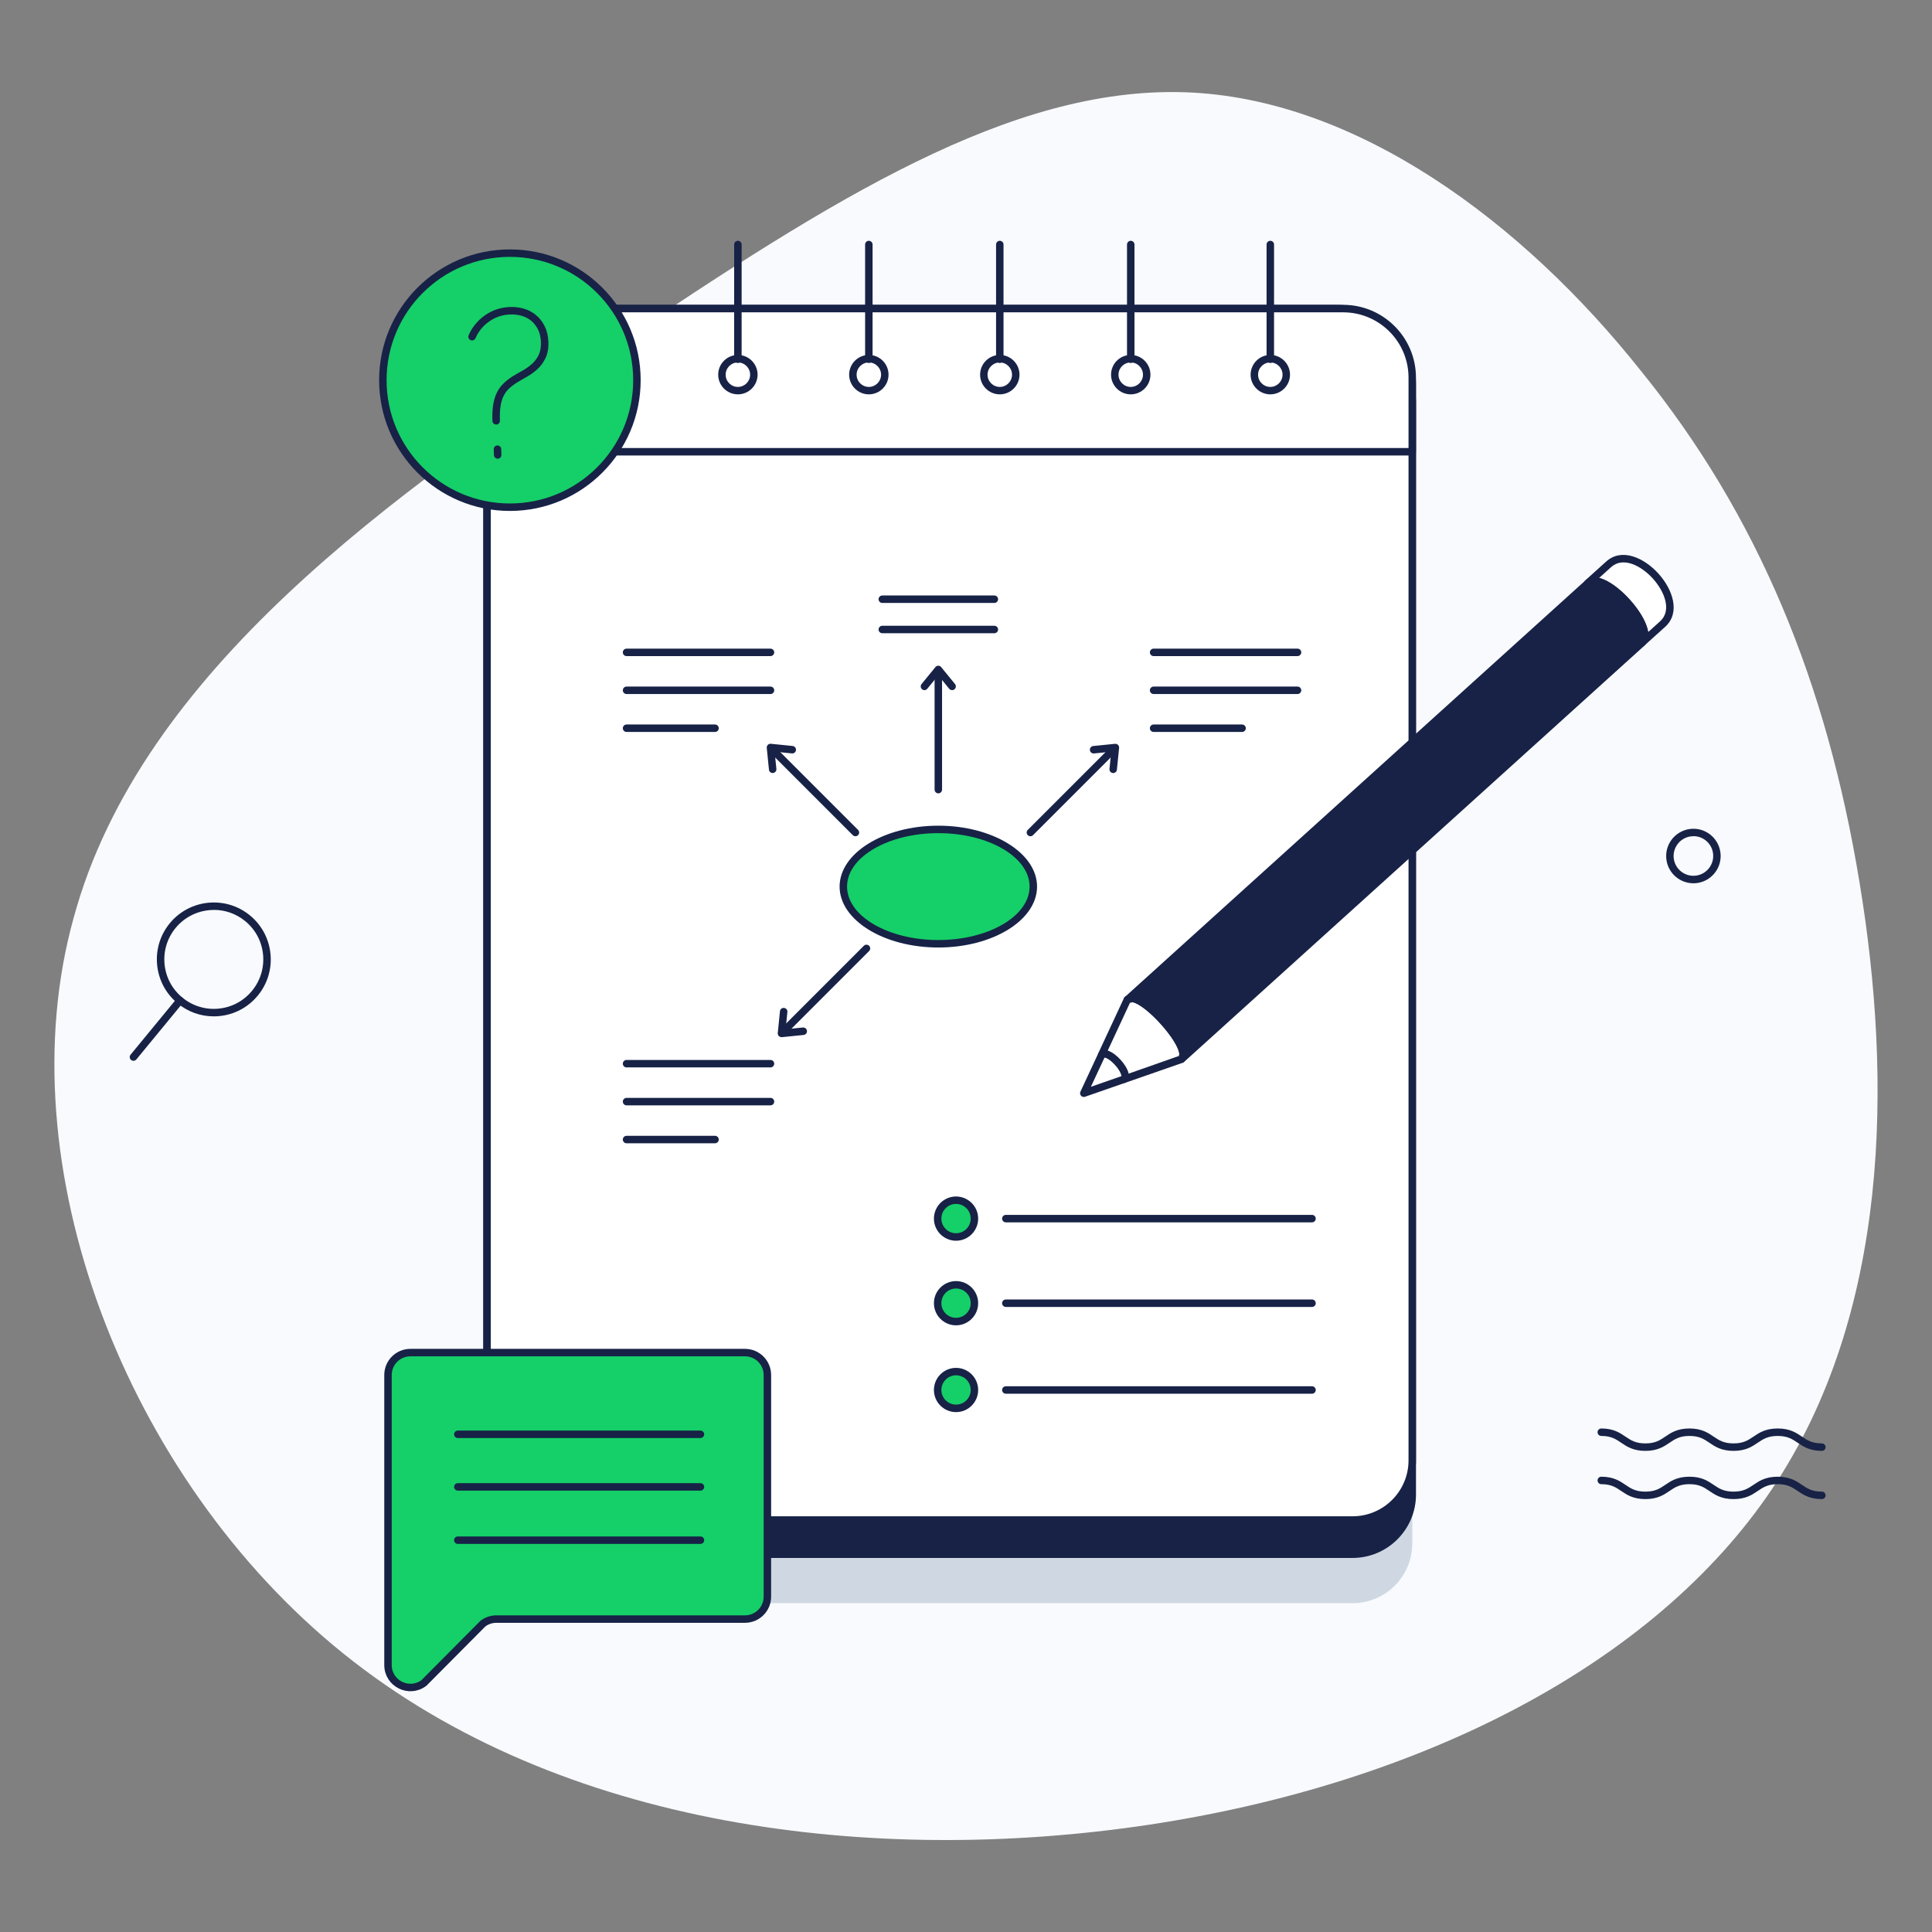 <?xml version="1.0" encoding="UTF-8"?><svg id="Layer_1" xmlns="http://www.w3.org/2000/svg" viewBox="0 0 518 518"><rect x="0" y="0" width="518" height="518" fill="#808080" stroke="none"/><defs><style>.cls-1{fill:#172246;}.cls-1,.cls-2,.cls-3,.cls-4,.cls-5{stroke-width:0px;}.cls-2,.cls-6,.cls-7{fill:#15cf68;}.cls-3{fill:#fff;}.cls-6{stroke-miterlimit:10;}.cls-6,.cls-7{stroke:#172246;stroke-width:2px;}.cls-4{fill:#f8fafd;}.cls-5{fill:#cfd8e2;}.cls-7{stroke-linecap:round;}</style></defs><path class="cls-4" d="m439.82,99.26c31.58,38.92,49.94,83.72,58.75,137.34,8.81,53.25,8.08,115.67-23.5,162.68-31.58,47-94.01,78.95-167.08,89.97-73.44,11.02-157.53,1.1-215.92-45.9C33.68,396.34,1.37,312.25,19.73,246.15c17.99-66.47,86.66-114.2,145.05-153.49,58.39-39.29,106.12-69.4,152.76-67.93,46.27,1.47,91.07,35.25,122.28,74.54Z"/><rect class="cls-5" x="130.59" y="105.03" width="248.06" height="324.8" rx="16" ry="16"/><path class="cls-1" d="m488.47,389c-3.26,0-4.97-1.15-6.48-2.17-1.45-.98-2.7-1.83-5.36-1.83s-3.91.85-5.36,1.83c-1.5,1.02-3.21,2.17-6.48,2.17s-4.97-1.15-6.47-2.17c-1.45-.98-2.7-1.83-5.35-1.83s-3.9.85-5.35,1.83c-1.5,1.02-3.21,2.17-6.47,2.17s-4.97-1.15-6.47-2.17c-1.45-.98-2.7-1.83-5.35-1.83-.55,0-1-.45-1-1s.45-1,1-1c3.26,0,4.97,1.15,6.47,2.17,1.45.98,2.7,1.83,5.35,1.83s3.9-.85,5.35-1.83c1.5-1.02,3.21-2.17,6.47-2.17s4.97,1.15,6.47,2.17c1.45.98,2.7,1.83,5.35,1.83s3.9-.85,5.36-1.83c1.51-1.02,3.21-2.17,6.48-2.17s4.97,1.15,6.48,2.17c1.45.98,2.7,1.83,5.36,1.83.55,0,1,.45,1,1s-.45,1-1,1Z"/><path class="cls-1" d="m488.47,401.93c-3.26,0-4.97-1.15-6.48-2.17-1.45-.98-2.7-1.83-5.36-1.83s-3.91.85-5.36,1.83c-1.5,1.02-3.21,2.17-6.48,2.17s-4.97-1.15-6.47-2.17c-1.45-.98-2.7-1.83-5.35-1.83s-3.9.85-5.35,1.83c-1.5,1.02-3.21,2.17-6.47,2.17s-4.97-1.15-6.47-2.17c-1.45-.98-2.7-1.83-5.35-1.83-.55,0-1-.45-1-1s.45-1,1-1c3.26,0,4.97,1.15,6.47,2.17,1.45.98,2.7,1.83,5.35,1.83s3.9-.85,5.35-1.83c1.5-1.02,3.21-2.17,6.47-2.17s4.97,1.15,6.47,2.17c1.45.98,2.7,1.83,5.35,1.83s3.9-.85,5.36-1.83c1.51-1.02,3.21-2.17,6.48-2.17s4.97,1.15,6.48,2.17c1.45.98,2.7,1.83,5.36,1.83.55,0,1,.45,1,1s-.45,1-1,1Z"/><rect class="cls-1" x="130.59" y="91.91" width="248.06" height="324.8" rx="16" ry="16"/><path class="cls-1" d="m362.65,417.71h-216.06c-9.37,0-17-7.63-17-17V107.91c0-9.37,7.63-17,17-17h216.06c9.37,0,17,7.63,17,17v292.8c0,9.37-7.63,17-17,17ZM146.59,92.91c-8.27,0-15,6.73-15,15v292.8c0,8.27,6.73,15,15,15h216.06c8.27,0,15-6.73,15-15V107.91c0-8.27-6.73-15-15-15h-216.06Z"/><path class="cls-3" d="m146.59,82.74h211.87c11.14,0,20.19,9.05,20.19,20.19v288.61c0,8.83-7.17,16-16,16h-216.06c-8.83,0-16-7.17-16-16V98.74c0-8.83,7.17-16,16-16Z"/><path class="cls-1" d="m362.65,408.54h-216.06c-9.37,0-17-7.63-17-17V98.74c0-9.37,7.63-17,17-17h211.87c11.68,0,21.19,9.51,21.19,21.19v288.61c0,9.37-7.63,17-17,17ZM146.59,83.74c-8.27,0-15,6.73-15,15v292.8c0,8.27,6.73,15,15,15h216.06c8.27,0,15-6.73,15-15V102.93c0-10.58-8.61-19.19-19.19-19.19h-211.87Z"/><path class="cls-3" d="m130.59,121.12v-14.63c0-13.12,10.64-23.76,23.76-23.76h205.79c10.22,0,18.51,8.29,18.51,18.51v19.87h-248.06Z"/><path class="cls-1" d="m378.65,122.12h-248.06c-.55,0-1-.45-1-1v-14.63c0-13.65,11.11-24.76,24.75-24.76h205.79c10.76,0,19.51,8.75,19.51,19.51v19.87c0,.55-.45,1-1,1Zm-247.06-2h246.06v-18.87c0-9.66-7.86-17.51-17.51-17.51h-205.79c-12.55,0-22.75,10.21-22.75,22.76v13.63Z"/><path class="cls-3" d="m440.17,172.39c4.37-3.96-10.08-19.94-14.46-16.02l5.6-5.05c7.16-6.47,21.63,9.54,14.48,16l-5.62,5.07Z"/><path class="cls-3" d="m303.72,267.69h-.02c-.08-.01-.14-.02-.21-.03.08,0,.15.01.23.03Z"/><path class="cls-3" d="m301.35,289.37c1.8-1.64-4.14-8.22-5.95-6.58l6.88-14.78c.26-.05.51-.12.76-.17.23-.05.47-.09.7-.14,4.26.7,13.6,11.11,13.47,15.16,0,.01,0,.03,0,.03-.03.08-.06.15-.09.22-.03.08-.06.16-.09.23-.02.07-.05.14-.08.19-.1.25-.17.41-.19.47h0s-15.4,5.37-15.4,5.37Z"/><path class="cls-3" d="m290.58,293.11l4.81-10.32c1.82-1.64,7.76,4.94,5.95,6.58l-10.77,3.75Z"/><path class="cls-1" d="m290.58,294.11c-.28,0-.55-.12-.74-.33-.27-.3-.33-.73-.16-1.09l4.81-10.32c.06-.12.14-.23.24-.32,1.55-1.4,4.06.27,5.74,2.13,1.68,1.86,3.1,4.53,1.55,5.93-.1.09-.22.16-.34.2l-10.77,3.75c-.11.04-.22.06-.33.06Zm5.57-10.59l-3.67,7.87,8.21-2.86c.02-.38-.39-1.58-1.75-3.06-1.31-1.43-2.41-1.93-2.79-1.95Z"/><path class="cls-3" d="m301.35,289.37c1.8-1.64-4.14-8.22-5.95-6.58l6.88-14.78c.26-.05.51-.12.76-.17.22-.06.44-.1.67-.14h.02s.01,0,.01,0c4.26.7,13.6,11.11,13.47,15.16,0,.01,0,.03,0,.03-.03.08-.06.15-.09.22-.03.08-.06.16-.09.23-.02.07-.05.14-.08.19-.1.25-.17.41-.19.47h0s-15.4,5.37-15.4,5.37Z"/><path class="cls-1" d="m301.35,290.37c-.34,0-.67-.18-.86-.49-.24-.4-.17-.93.18-1.25.11-.25-.24-1.53-1.73-3.16-1.45-1.59-2.65-2.03-2.89-1.93-.35.32-.88.34-1.26.06-.38-.28-.51-.8-.31-1.23l6.88-14.78c.13-.29.4-.49.71-.56l.76-.17c.19-.05.42-.09.65-.14.13-.02.28-.03.42,0h0c4.82.79,14.45,11.67,14.31,16.18h0c0,.11-.02.22-.06.32h0c-.04.1-.07.19-.11.28-.02.06-.05.13-.08.2-.02.07-.05.14-.08.2l-.17.43c-.02.05-.07.15-.1.2-.12.19-.31.36-.53.43l-15.4,5.36c-.11.04-.22.06-.33.06Zm-4.34-8.69c1.2.38,2.47,1.4,3.46,2.49.99,1.09,1.88,2.46,2.14,3.69l13.4-4.71.08.02.17-.06-.21-.07s.04-.1.05-.13c.02-.04.03-.08.05-.12,0-.02.03-.07.04-.1,0,0,0-.01,0-.02-.15-3.57-8.71-13.14-12.49-13.97-.15.03-.29.06-.44.1l-.3.07-5.96,12.81Zm19.47,1.59l.52.12-.54-.2.03.08Z"/><path class="cls-3" d="m440.17,172.39c4.37-3.96-10.08-19.94-14.46-16.02l5.6-5.05c7.16-6.47,21.63,9.54,14.48,16l-5.62,5.07Z"/><path class="cls-1" d="m440.17,173.39c-.27,0-.54-.11-.74-.33-.37-.41-.34-1.04.07-1.41,1.42-1.28-.34-5.46-3.99-9.52-3.63-4.03-7.73-6.28-9.14-5.02-.41.37-1.04.33-1.41-.08-.37-.41-.34-1.04.07-1.41l5.6-5.05c4.2-3.8,10.22-.99,14.03,3.23,3.81,4.21,5.99,10.47,1.8,14.26l-5.62,5.07c-.19.17-.43.26-.67.26Zm-11.39-18.45c2.61.66,5.68,3.03,8.22,5.85,2.5,2.78,4.52,6.04,4.9,8.68l3.21-2.9c3.17-2.87,1.22-7.94-1.94-11.44-3.17-3.5-8.02-5.96-11.2-3.08l-3.2,2.89Z"/><path class="cls-1" d="m316.89,283.88c.03-.06.07-.1.1-.16.03-.06.08-.13.1-.2.01,0,0-.01.02-.03.07-.18.11-.39.11-.61,0,0,0-.01,0-.03.12-4.06-9.21-14.46-13.47-15.16h-.01c-.08-.03-.15-.03-.23-.04-.08-.02-.15-.01-.23,0-.05-.01-.1-.01-.15,0-.08,0-.17.02-.25.04-.22.06-.42.15-.59.31l123.42-111.62s.01,0,0-.01c4.38-3.92,18.84,12.06,14.46,16.02l-123.29,111.49Z"/><path class="cls-1" d="m316.89,284.88c-.22,0-.45-.07-.63-.22-.38-.31-.48-.86-.23-1.28,0-.01.05-.09.06-.1l.06-.11s.02-.07.04-.1c.01-.05.02-.1.02-.14,0-.05,0-.1,0-.15,0-3.54-8.89-13.47-12.63-14.08-.03,0-.07-.01-.1-.02-.03,0-.07,0-.11-.01-.04,0-.09,0-.14,0h-.01s-.07,0-.11.02c-.09.02-.13.05-.16.08h0c-.41.37-1.04.34-1.41-.07-.37-.41-.34-1.04.07-1.41h0s123.36-111.57,123.36-111.57c.02-.02.05-.05.07-.07,2.8-2.5,8.02.79,11.96,5.17,3.9,4.34,6.61,9.83,3.84,12.34l-123.29,111.49c-.19.17-.43.26-.67.26Zm-12-17.89c4.54,1.71,11.83,9.86,13.12,14.52l121.49-109.87c1.42-1.28-.34-5.46-3.99-9.52-3.58-3.98-7.62-6.22-9.08-5.07-.03.03-.05.05-.08.08l-121.46,109.84Zm-1.83,1.65s.07.01.11.01c-.04,0-.08,0-.11-.01h0Zm.23,0s.03,0,.04,0c-.01,0-.03,0-.04,0h0Zm-.01,0s0,0,.01,0c0,0,0,0-.01,0Zm.07,0s0,0,0,0c0,0,0,0,0,0Z"/><path class="cls-6" d="m205.75,368.65v59.44c0,3.32-2.69,6.01-6.01,6.01h-66.64c-1.32,0-2.6.43-3.64,1.23l-15.78,15.88c-3.95,3.01-9.65.19-9.65-4.78v-77.77c0-3.32,2.69-6.01,6.01-6.01h89.7c3.32,0,6.01,2.69,6.01,6.01Z"/><path class="cls-1" d="m187.8,385.56h-65.05c-.55,0-1-.45-1-1s.45-1,1-1h65.05c.55,0,1,.45,1,1s-.45,1-1,1Z"/><path class="cls-1" d="m187.8,399.66h-65.05c-.55,0-1-.45-1-1s.45-1,1-1h65.05c.55,0,1,.45,1,1s-.45,1-1,1Z"/><path class="cls-1" d="m187.8,413.95h-65.05c-.55,0-1-.45-1-1s.45-1,1-1h65.05c.55,0,1,.45,1,1s-.45,1-1,1Z"/><circle class="cls-3" cx="162.74" cy="100.45" r="4.28"/><path class="cls-1" d="m162.74,105.73c-2.91,0-5.28-2.37-5.28-5.28s2.37-5.28,5.28-5.28,5.28,2.37,5.28,5.28-2.37,5.28-5.28,5.28Zm0-8.55c-1.81,0-3.28,1.47-3.28,3.28s1.47,3.28,3.28,3.28,3.28-1.47,3.28-3.28-1.47-3.28-3.28-3.28Z"/><path class="cls-1" d="m197.84,97.32c-.55,0-1-.45-1-1v-30.76c0-.55.45-1,1-1s1,.45,1,1v30.76c0,.55-.45,1-1,1Z"/><path class="cls-1" d="m197.84,105.73c-2.91,0-5.28-2.37-5.28-5.28s2.37-5.28,5.28-5.28,5.28,2.37,5.28,5.28-2.37,5.28-5.28,5.28Zm0-8.55c-1.81,0-3.28,1.47-3.28,3.28s1.47,3.28,3.28,3.28,3.28-1.47,3.28-3.28-1.47-3.28-3.28-3.28Z"/><path class="cls-1" d="m232.95,97.32c-.55,0-1-.45-1-1v-30.76c0-.55.45-1,1-1s1,.45,1,1v30.76c0,.55-.45,1-1,1Z"/><path class="cls-1" d="m232.95,105.73c-2.91,0-5.28-2.37-5.28-5.28s2.37-5.28,5.28-5.28,5.28,2.37,5.28,5.28-2.37,5.28-5.28,5.28Zm0-8.55c-1.81,0-3.28,1.47-3.28,3.28s1.47,3.28,3.28,3.28,3.28-1.47,3.28-3.28-1.47-3.28-3.28-3.28Z"/><path class="cls-1" d="m268.06,97.32c-.55,0-1-.45-1-1v-30.76c0-.55.45-1,1-1s1,.45,1,1v30.76c0,.55-.45,1-1,1Z"/><path class="cls-1" d="m268.06,105.73c-2.91,0-5.28-2.37-5.28-5.28s2.37-5.28,5.28-5.28,5.28,2.37,5.28,5.28-2.37,5.28-5.28,5.28Zm0-8.55c-1.81,0-3.28,1.47-3.28,3.28s1.47,3.28,3.28,3.28,3.28-1.47,3.28-3.28-1.47-3.28-3.28-3.28Z"/><path class="cls-1" d="m303.17,97.32c-.55,0-1-.45-1-1v-30.76c0-.55.45-1,1-1s1,.45,1,1v30.76c0,.55-.45,1-1,1Z"/><path class="cls-1" d="m303.17,105.73c-2.91,0-5.28-2.37-5.28-5.28s2.37-5.28,5.28-5.28,5.28,2.37,5.28,5.28-2.37,5.28-5.28,5.28Zm0-8.55c-1.81,0-3.28,1.47-3.28,3.28s1.47,3.28,3.28,3.28,3.28-1.47,3.28-3.28-1.47-3.28-3.28-3.28Z"/><path class="cls-1" d="m340.59,97.32c-.55,0-1-.45-1-1v-30.76c0-.55.45-1,1-1s1,.45,1,1v30.76c0,.55-.45,1-1,1Z"/><path class="cls-1" d="m340.59,105.73c-2.91,0-5.28-2.37-5.28-5.28s2.37-5.28,5.28-5.28,5.28,2.37,5.28,5.28-2.37,5.28-5.28,5.28Zm0-8.55c-1.81,0-3.28,1.47-3.28,3.28s1.47,3.28,3.28,3.28,3.28-1.47,3.28-3.28-1.47-3.28-3.28-3.28Z"/><path class="cls-1" d="m454.03,236.82c-3.55,0-6.67-2.59-7.22-6.2-.29-1.93.18-3.86,1.33-5.43,1.16-1.57,2.86-2.6,4.78-2.9,1.93-.3,3.86.18,5.43,1.33,1.57,1.16,2.6,2.86,2.9,4.79.61,3.98-2.14,7.72-6.12,8.33h0c-.37.06-.74.08-1.11.08Zm.01-12.62c-.27,0-.54.02-.81.06-2.89.44-4.89,3.16-4.45,6.05s3.16,4.89,6.05,4.44h0c2.89-.44,4.89-3.16,4.45-6.05-.21-1.4-.96-2.64-2.1-3.48-.92-.68-2.01-1.03-3.13-1.03Z"/><circle class="cls-7" cx="136.71" cy="101.93" r="34.06"/><path class="cls-1" d="m133.44,122.98c-.53,0-.98-.42-1-.96l-.06-1.55c-.02-.55.41-1.02.96-1.04.52-.03,1.02.41,1.04.96l.06,1.55c.02.55-.41,1.02-.96,1.04-.01,0-.03,0-.04,0Zm-.41-9.16c-.53,0-.98-.42-1-.96-.06-1.64,0-3.08.19-4.28.19-1.23.52-2.33.98-3.27.46-.95,1.05-1.77,1.76-2.46.67-.66,1.44-1.27,2.28-1.82.85-.53,1.79-1.08,2.8-1.63.93-.51,1.79-1.12,2.57-1.81.74-.65,1.35-1.46,1.82-2.41.45-.92.65-2.1.6-3.5-.05-1.3-.32-2.44-.8-3.38-.48-.94-1.11-1.73-1.85-2.33-.75-.61-1.61-1.05-2.55-1.31-.98-.27-2-.39-3.02-.35-2.1.08-4,.71-5.65,1.88-1.66,1.17-2.89,2.68-3.67,4.48-.22.51-.8.74-1.32.52-.51-.22-.74-.81-.52-1.31.93-2.14,2.39-3.93,4.35-5.32,1.97-1.4,4.23-2.15,6.72-2.25,1.23-.05,2.45.1,3.64.42,1.22.34,2.32.91,3.28,1.69.96.78,1.76,1.78,2.37,2.98.61,1.2.95,2.62,1.02,4.21.07,1.74-.2,3.24-.8,4.46-.58,1.19-1.35,2.21-2.29,3.04-.89.79-1.88,1.48-2.93,2.06-.98.54-1.88,1.07-2.69,1.57-.71.47-1.38.99-1.96,1.56-.54.53-1,1.17-1.36,1.91-.37.75-.64,1.66-.8,2.7-.17,1.07-.22,2.38-.17,3.89.02.55-.41,1.02-.96,1.04-.01,0-.03,0-.04,0Z"/><path class="cls-1" d="m57.3,272.5c-3.53,0-6.91-1.21-9.67-3.48-3.15-2.59-5.1-6.25-5.5-10.31-.4-4.06.81-8.03,3.4-11.18,5.35-6.5,14.99-7.44,21.49-2.09,3.15,2.59,5.1,6.25,5.5,10.31.4,4.06-.81,8.03-3.4,11.18s-6.25,5.1-10.31,5.5c-.5.05-1.01.07-1.51.07Zm.04-28.53c-3.83,0-7.64,1.65-10.26,4.83-2.25,2.74-3.3,6.19-2.96,9.71.34,3.53,2.04,6.71,4.78,8.96,2.74,2.25,6.19,3.3,9.71,2.96,3.53-.34,6.71-2.04,8.96-4.78,2.25-2.74,3.3-6.19,2.96-9.72-.34-3.53-2.04-6.71-4.78-8.96-2.47-2.03-5.45-3.02-8.42-3.02Z"/><line class="cls-3" x1="35.79" y1="283.42" x2="48.26" y2="268.25"/><path class="cls-1" d="m35.78,284.42c-.22,0-.45-.07-.63-.23-.43-.35-.49-.98-.14-1.41l12.48-15.17c.35-.43.98-.49,1.41-.14.43.35.49.98.14,1.41l-12.48,15.17c-.2.24-.48.36-.77.36Z"/><path class="cls-1" d="m206.58,175.91h-38.59c-.55,0-1-.45-1-1s.45-1,1-1h38.59c.55,0,1,.45,1,1s-.45,1-1,1Z"/><path class="cls-1" d="m206.58,186.08h-38.59c-.55,0-1-.45-1-1s.45-1,1-1h38.59c.55,0,1,.45,1,1s-.45,1-1,1Z"/><path class="cls-1" d="m191.71,196.25h-23.72c-.55,0-1-.45-1-1s.45-1,1-1h23.72c.55,0,1,.45,1,1s-.45,1-1,1Z"/><path class="cls-1" d="m206.58,286.19h-38.59c-.55,0-1-.45-1-1s.45-1,1-1h38.59c.55,0,1,.45,1,1s-.45,1-1,1Z"/><path class="cls-1" d="m206.58,296.36h-38.59c-.55,0-1-.45-1-1s.45-1,1-1h38.59c.55,0,1,.45,1,1s-.45,1-1,1Z"/><path class="cls-1" d="m191.71,306.53h-23.72c-.55,0-1-.45-1-1s.45-1,1-1h23.72c.55,0,1,.45,1,1s-.45,1-1,1Z"/><path class="cls-1" d="m347.89,175.91h-38.59c-.55,0-1-.45-1-1s.45-1,1-1h38.59c.55,0,1,.45,1,1s-.45,1-1,1Z"/><path class="cls-1" d="m347.89,186.08h-38.59c-.55,0-1-.45-1-1s.45-1,1-1h38.59c.55,0,1,.45,1,1s-.45,1-1,1Z"/><path class="cls-1" d="m333.02,196.25h-23.72c-.55,0-1-.45-1-1s.45-1,1-1h23.72c.55,0,1,.45,1,1s-.45,1-1,1Z"/><ellipse class="cls-2" cx="251.58" cy="237.71" rx="25.47" ry="15.33"/><path class="cls-1" d="m251.58,254.04c-14.59,0-26.47-7.33-26.47-16.33s11.87-16.33,26.47-16.33,26.47,7.33,26.47,16.33-11.87,16.33-26.47,16.33Zm0-30.66c-13.49,0-24.47,6.43-24.47,14.33s10.98,14.33,24.47,14.33,24.47-6.43,24.47-14.33-10.98-14.33-24.47-14.33Z"/><line class="cls-2" x1="229.36" y1="223.21" x2="207.77" y2="201.62"/><path class="cls-1" d="m229.36,224.21c-.26,0-.51-.1-.71-.29l-21.59-21.59c-.39-.39-.39-1.02,0-1.41s1.02-.39,1.41,0l21.59,21.59c.39.39.39,1.02,0,1.41-.2.2-.45.29-.71.29Z"/><path class="cls-1" d="m207.16,207.26c-.51,0-.94-.38-.99-.9l-.59-5.84c-.03-.3.08-.6.29-.81.21-.21.5-.32.81-.29l5.84.59c.55.06.95.55.89,1.1-.05.55-.53.95-1.1.89l-4.62-.47.47,4.62c.06.55-.35,1.04-.89,1.1-.03,0-.07,0-.1,0Z"/><line class="cls-2" x1="276.27" y1="223.21" x2="297.85" y2="201.62"/><path class="cls-1" d="m276.27,224.21c-.26,0-.51-.1-.71-.29-.39-.39-.39-1.02,0-1.41l21.59-21.59c.39-.39,1.02-.39,1.41,0s.39,1.02,0,1.41l-21.59,21.59c-.2.2-.45.29-.71.29Z"/><path class="cls-1" d="m298.46,207.26s-.07,0-.1,0c-.55-.06-.95-.55-.89-1.1l.47-4.62-4.62.47c-.55.06-1.04-.35-1.1-.89-.06-.55.35-1.04.89-1.1l5.84-.59c.3-.03.59.08.81.29.21.21.32.51.29.81l-.59,5.84c-.05.52-.49.9-.99.9Z"/><line class="cls-2" x1="251.58" y1="211.71" x2="251.58" y2="181.19"/><path class="cls-1" d="m251.58,212.71c-.55,0-1-.45-1-1v-30.53c0-.55.45-1,1-1s1,.45,1,1v30.53c0,.55-.45,1-1,1Z"/><path class="cls-1" d="m247.86,185.04c-.22,0-.45-.07-.63-.23-.43-.35-.49-.98-.14-1.41l3.71-4.54c.19-.23.47-.37.77-.37h0c.3,0,.58.13.77.37l3.71,4.54c.35.43.29,1.06-.14,1.41-.43.35-1.06.28-1.41-.14l-2.94-3.6-2.94,3.6c-.2.24-.49.37-.78.37Z"/><line class="cls-2" x1="232.31" y1="254.29" x2="210.73" y2="275.87"/><path class="cls-1" d="m210.73,276.87c-.26,0-.51-.1-.71-.29-.39-.39-.39-1.02,0-1.41l21.59-21.59c.39-.39,1.02-.39,1.41,0s.39,1.02,0,1.41l-21.59,21.59c-.2.2-.45.29-.71.29Z"/><path class="cls-1" d="m209.53,278.07c-.26,0-.52-.1-.71-.29-.21-.21-.32-.51-.29-.81l.59-5.84c.05-.55.54-.95,1.1-.89.55.06.95.55.89,1.1l-.47,4.62,4.62-.47c.56-.05,1.04.35,1.1.9s-.35,1.04-.89,1.1l-5.84.59s-.07,0-.1,0Z"/><path class="cls-1" d="m266.6,161.66h-30.04c-.55,0-1-.45-1-1s.45-1,1-1h30.04c.55,0,1,.45,1,1s-.45,1-1,1Z"/><path class="cls-1" d="m266.6,169.78h-30.04c-.55,0-1-.45-1-1s.45-1,1-1h30.04c.55,0,1,.45,1,1s-.45,1-1,1Z"/><path class="cls-1" d="m351.77,327.73h-82.09c-.55,0-1-.45-1-1s.45-1,1-1h82.09c.55,0,1,.45,1,1s-.45,1-1,1Z"/><circle class="cls-2" cx="256.33" cy="326.73" r="4.93"/><path class="cls-1" d="m256.33,332.66c-3.27,0-5.93-2.66-5.93-5.93s2.66-5.93,5.93-5.93,5.93,2.66,5.93,5.93-2.66,5.93-5.93,5.93Zm0-9.87c-2.17,0-3.93,1.76-3.93,3.93s1.76,3.93,3.93,3.93,3.93-1.76,3.93-3.93-1.76-3.93-3.93-3.93Z"/><path class="cls-1" d="m351.77,350.41h-82.09c-.55,0-1-.45-1-1s.45-1,1-1h82.09c.55,0,1,.45,1,1s-.45,1-1,1Z"/><circle class="cls-2" cx="256.33" cy="349.41" r="4.93"/><path class="cls-1" d="m256.33,355.34c-3.27,0-5.93-2.66-5.93-5.93s2.66-5.93,5.93-5.93,5.93,2.66,5.93,5.93-2.66,5.93-5.93,5.93Zm0-9.87c-2.17,0-3.93,1.76-3.93,3.93s1.76,3.93,3.93,3.93,3.93-1.76,3.93-3.93-1.76-3.93-3.93-3.93Z"/><path class="cls-1" d="m351.77,373.68h-82.09c-.55,0-1-.45-1-1s.45-1,1-1h82.09c.55,0,1,.45,1,1s-.45,1-1,1Z"/><circle class="cls-2" cx="256.33" cy="372.68" r="4.93"/><path class="cls-1" d="m256.33,378.61c-3.27,0-5.93-2.66-5.93-5.93s2.66-5.93,5.93-5.93,5.93,2.66,5.93,5.93-2.66,5.93-5.93,5.93Zm0-9.87c-2.17,0-3.93,1.77-3.93,3.93s1.76,3.93,3.93,3.93,3.93-1.76,3.93-3.93-1.76-3.93-3.93-3.93Z"/></svg>
